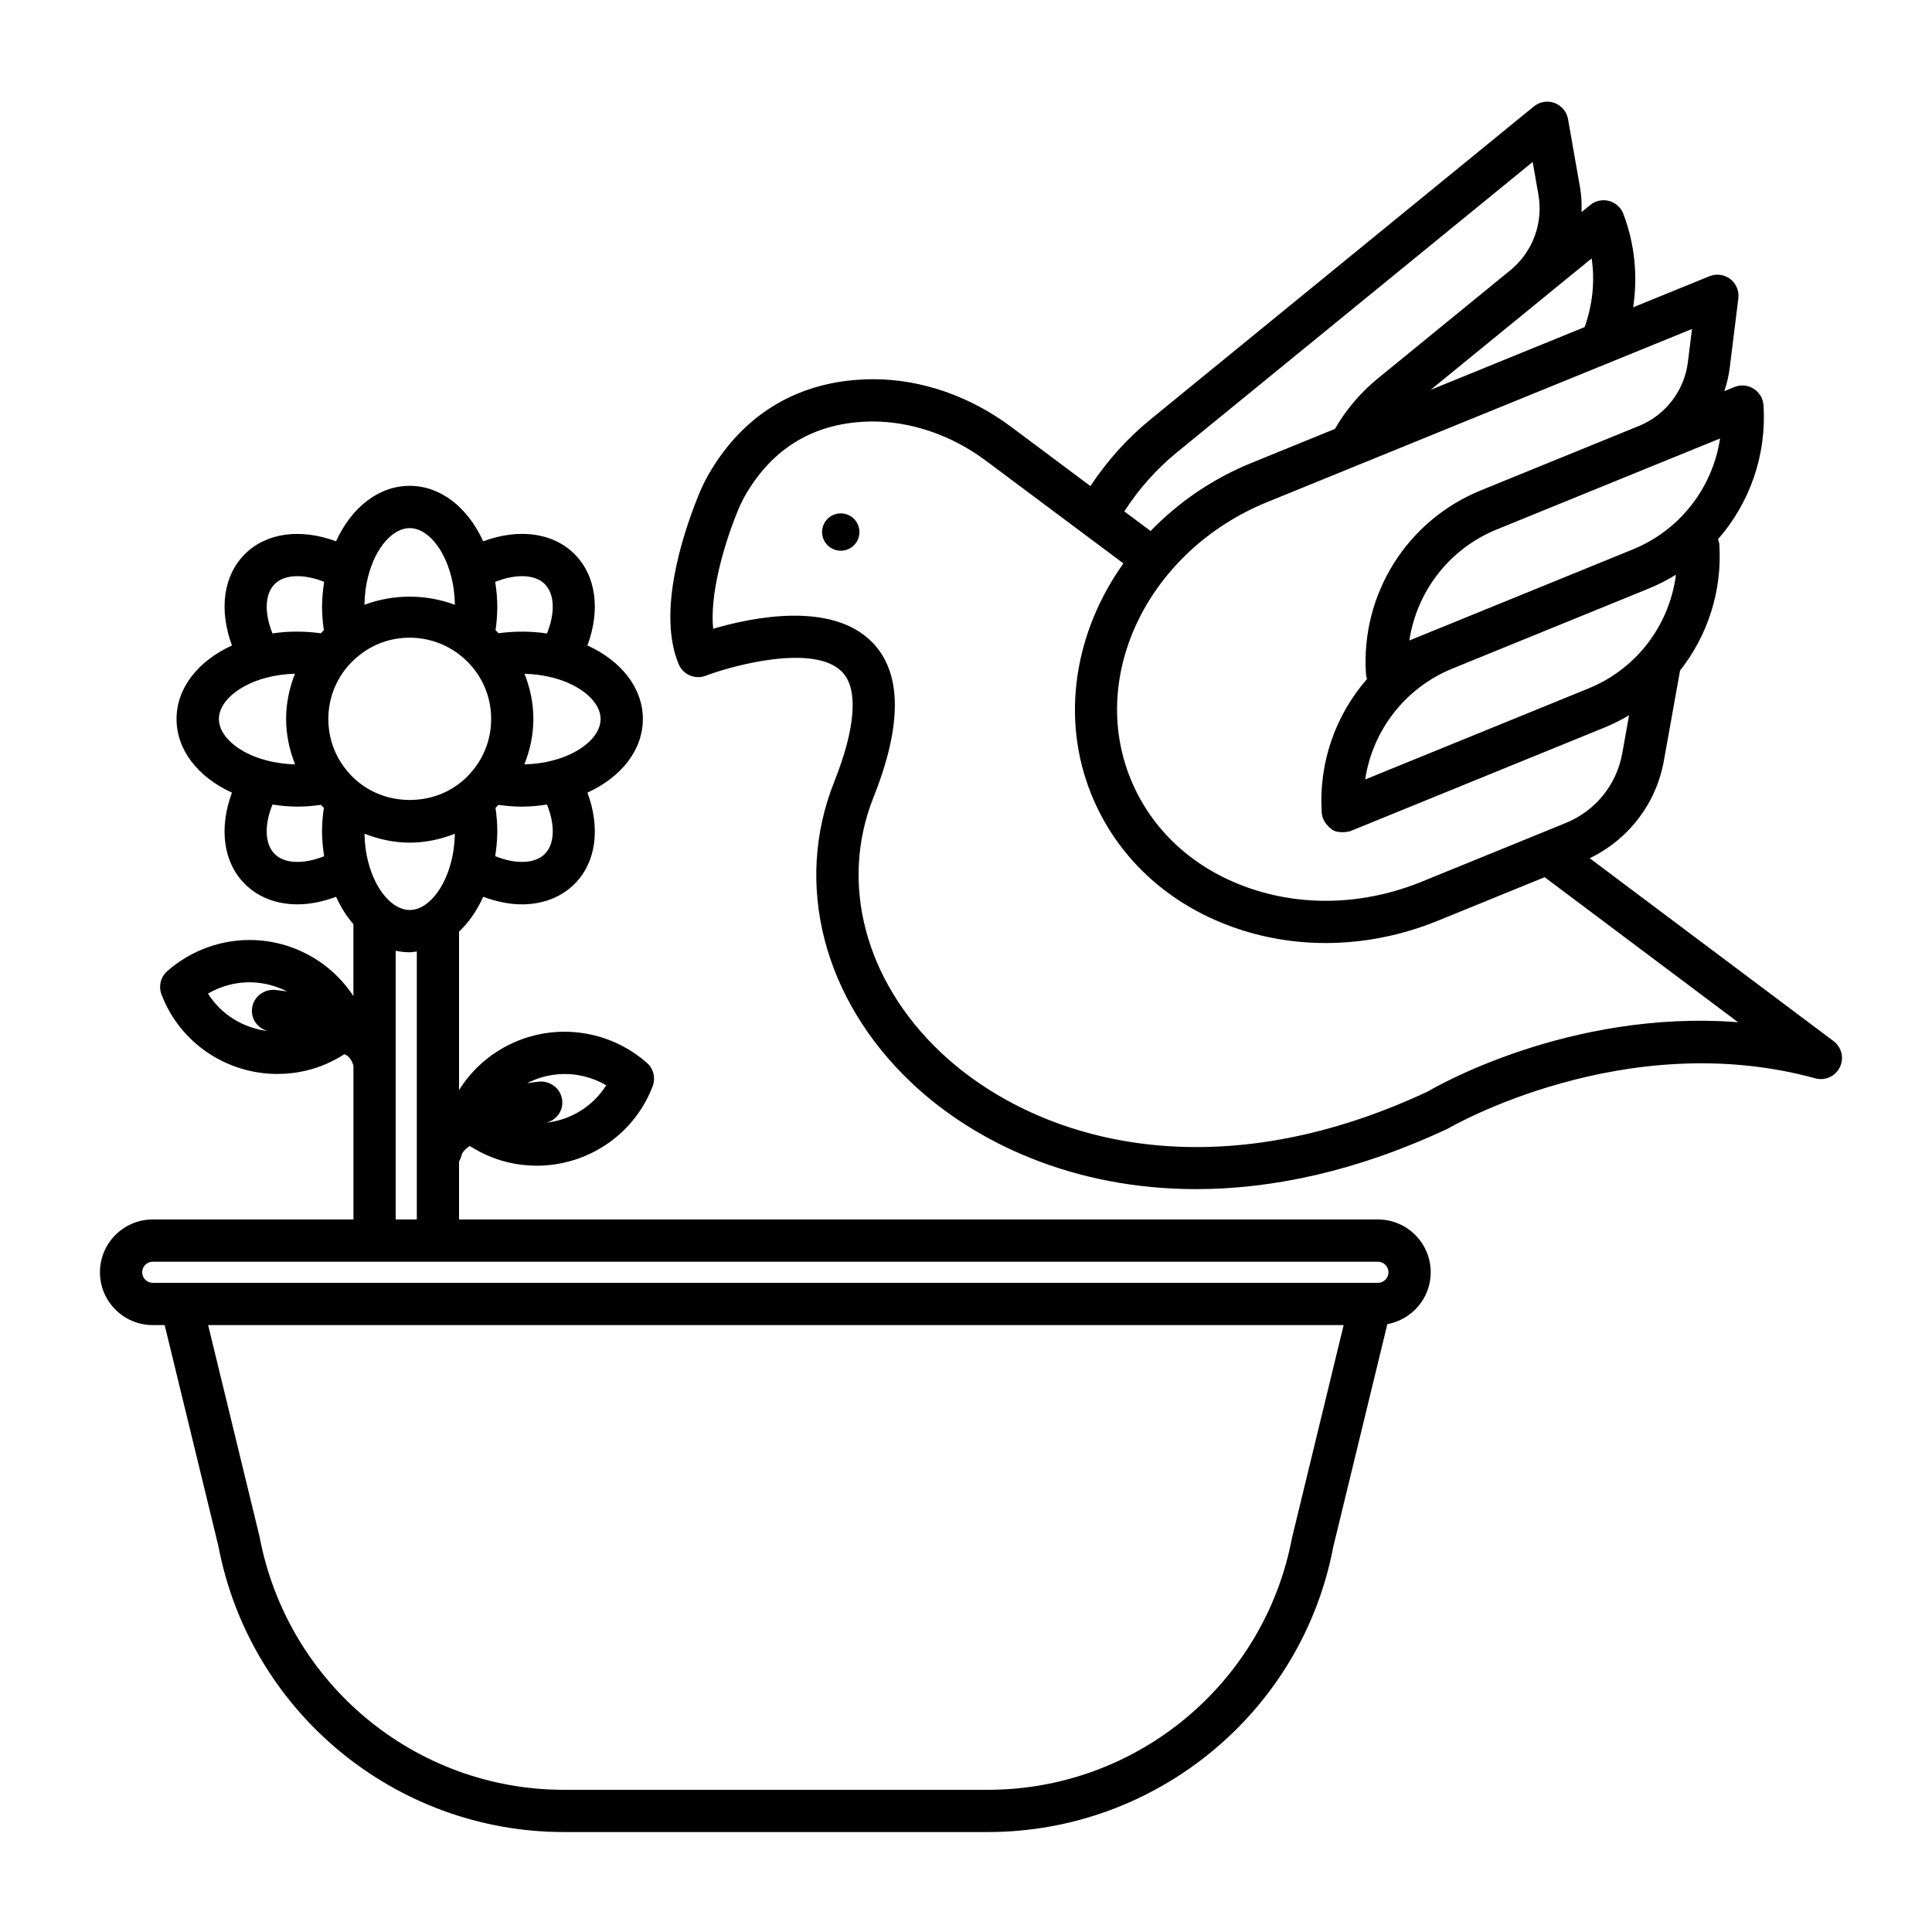 <?xml version="1.0" encoding="UTF-8"?>
<!-- The Best Svg Icon site in the world: iconSvg.co, Visit us! https://iconsvg.co -->
<svg fill="#000000" width="800px" height="800px" version="1.1" viewBox="144 144 512 512" xmlns="http://www.w3.org/2000/svg">
 <g>
  <path d="m629.9 419.9-64.609-48.457c10.312-5 17.617-14.477 19.66-25.875l4.277-23.852c7.312-9.285 11.223-21.113 10.41-33.504-0.035-0.477-0.211-0.883-0.348-1.316 8.375-9.551 12.918-22.219 12.051-35.512-0.117-1.793-1.09-3.422-2.621-4.379-1.516-0.953-3.414-1.113-5.078-0.438l-2.672 1.086c0.684-2.039 1.176-4.152 1.445-6.336l2.266-18.242c0.246-1.969-0.578-3.926-2.148-5.133-1.578-1.203-3.684-1.484-5.516-0.738l-20.219 8.238c1.27-8.273 0.441-16.77-2.594-24.766-0.633-1.684-2.043-2.957-3.785-3.422-1.723-0.469-3.594-0.074-4.992 1.07l-2.301 1.883c0.066-2.168-0.016-4.348-0.398-6.531l-3.18-18.105c-0.348-1.961-1.703-3.59-3.566-4.281-1.863-0.695-3.953-0.348-5.492 0.914l-101.57 82.918c-6.273 5.121-11.586 11.09-15.949 17.688l-20.969-15.664c-10.938-8.172-23.887-12.652-36.52-12.652-0.207 0-0.418 0.004-0.621 0.004-18.797 0.211-33.695 8.93-43.07 25.203-1.043 1.809-2.016 3.856-2.969 6.266-4.254 10.688-10.551 30.633-4.973 44.031 1.164 2.789 4.34 4.16 7.16 3.078 7.016-2.672 28.707-8.598 36.125-1.051 4.391 4.457 3.66 14.805-2.043 29.125-10.816 27.129-2.922 57.746 20.594 79.914 16.684 15.73 42.719 28.066 75.285 28.066 20 0 42.473-4.656 66.738-16.039 0.461-0.273 46.742-27.223 97.363-13.324 2.586 0.711 5.324-0.52 6.504-2.926 1.184-2.418 0.484-5.328-1.672-6.941zm-101.04-98.703 52.078-21.227c2.535-1.035 4.938-2.273 7.215-3.672-1.73 13.305-10.367 24.922-23.152 30.133l-59.215 24.141c1.945-12.992 10.555-24.246 23.074-29.375zm70.973-60.992c-1.949 13.004-10.578 24.277-23.129 29.398l-52.004 21.199h-0.004c-0.004 0-0.012 0.004-0.016 0.004l-7.184 2.926c1.949-13.008 10.578-24.285 23.125-29.406l10.453-4.262c0.055-0.016 0.105-0.039 0.152-0.062l31.344-12.77c0.094-0.039 0.184-0.078 0.281-0.117zm-8.52-20.266c-0.93 7.488-5.805 13.922-12.746 16.844l-42.168 17.184c-19.566 7.984-31.785 27.508-30.406 48.594 0.035 0.477 0.133 0.941 0.281 1.383-8.336 9.539-12.859 22.18-11.992 35.445 0.117 1.793 1.199 3.273 2.621 4.379 1.555 1.215 4.398 0.715 5.082 0.438l67.234-27.406c2.273-0.93 4.438-2.027 6.504-3.246l-1.797 10.035c-1.504 8.379-7.106 15.301-14.984 18.512l-38.133 15.539c-15.242 6.219-31.707 6.75-46.363 1.496-14.438-5.172-25.375-15.355-30.812-28.684-11.309-27.723 4.926-60.648 36.172-73.387l112.59-45.879zm-25.516-27.453c0.918 6.098 0.242 12.309-1.848 18.191l-40.82 16.637 28.219-23.035c0.004-0.004 0.012-0.012 0.016-0.016zm-109.8 51.305 94.18-76.875 1.523 8.699c1.32 7.508-1.527 15.16-7.422 19.988l-18.992 15.508-16.094 13.137c-4.613 3.766-8.457 8.273-11.418 13.414l-22.18 9.039c-10.469 4.266-19.426 10.535-26.676 18.023l-6.965-5.199c3.793-5.879 8.469-11.18 14.043-15.734zm66.461 169.43c-58.203 27.285-104.85 12.562-129.1-10.293-20.105-18.949-26.957-44.867-17.875-67.629 7.676-19.246 7.547-33.082-0.375-41.129-10.719-10.883-31.645-6.617-42.113-3.539-0.867-8.625 2.375-20.848 6.227-30.531 0.754-1.898 1.5-3.469 2.266-4.809 7.394-12.832 18.664-19.426 33.496-19.594 10.367-0.062 21.164 3.582 30.316 10.41l36.414 27.199c-12.84 18.035-16.809 40.824-8.438 61.363 6.648 16.312 19.93 28.746 37.398 35.004 7.902 2.828 16.234 4.238 24.66 4.238 9.965 0 20.059-1.977 29.715-5.91l28.297-11.539 51.25 38.434c-44.926-3.473-80.809 17.504-82.141 18.324z"/>
  <path d="m366.81 280.05c-2.731 0-4.949 2.215-4.949 4.949 0 2.731 2.215 4.949 4.949 4.949 2.731 0 4.949-2.215 4.949-4.949 0-2.731-2.215-4.949-4.949-4.949z"/>
  <path d="m509.16 467.17h-243.51v-15.34c0.273-0.488 0.516-1.004 0.637-1.578 0.18-0.855 0.992-1.73 2.195-2.57 3.016 1.926 6.324 3.402 9.812 4.266 2.66 0.656 5.328 0.973 7.961 0.973 13.391 0 25.805-8.156 30.711-21.066 0.824-2.184 0.219-4.641-1.523-6.18-3.957-3.5-8.762-6.019-13.895-7.281-14.094-3.492-28.531 2.633-35.898 14.504v-42.012c2.57-2.394 4.731-5.543 6.414-9.23 3.5 1.293 6.957 2.008 10.215 2.008 5.457 0 10.367-1.809 13.988-5.414 5.762-5.762 6.867-14.836 3.414-24.199 9.059-4.152 14.684-11.348 14.684-19.508 0-8.16-5.637-15.348-14.684-19.492 3.453-9.367 2.34-18.438-3.426-24.211-5.769-5.75-14.844-6.852-24.199-3.387-4.148-9.07-11.332-14.699-19.48-14.699-8.18 0-15.379 5.637-19.52 14.688-9.371-3.438-18.434-2.324-24.172 3.41-5.762 5.762-6.867 14.836-3.414 24.207-9.059 4.148-14.684 11.336-14.684 19.484 0 8.172 5.633 15.371 14.676 19.516-3.453 9.367-2.34 18.438 3.422 24.199 3.598 3.598 8.504 5.406 13.973 5.406 3.254 0 6.711-0.711 10.203-2 1.266 2.766 2.816 5.195 4.598 7.25v19.07c-7.481-11.441-21.598-17.332-35.445-13.906-5.129 1.27-9.93 3.785-13.887 7.277-1.746 1.539-2.356 4.008-1.527 6.188 4.902 12.914 17.32 21.066 30.703 21.066 2.637 0 5.309-0.312 7.965-0.973 3.477-0.855 6.777-2.328 9.789-4.25 1.824 0.617 2.356 2.867 2.406 3.027l0.004 40.758h-53.184c-7.715 0-13.996 6.277-13.996 13.996s6.281 13.996 13.996 13.996h3.156l14.219 58.492c8.328 43.953 46.844 75.855 91.582 75.855h112.36c44.734 0 83.25-31.902 91.527-75.578l14.336-59.023c6.527-1.188 11.492-6.879 11.492-13.742 0-7.719-6.277-13.996-13.996-13.996zm-210.29-37.906c2.059 0.508 3.996 1.293 5.789 2.344-3.492 5.586-9.398 9.18-15.891 9.93 2.648-0.672 4.516-3.106 4.227-5.906-0.32-3.078-3.039-5.25-6.141-4.992-0.688 0.074-1.801 0.207-3.164 0.414 4.531-2.32 9.875-3.113 15.18-1.789zm-32.973-111.66c1.355 1.043 2.594 2.273 3.684 3.66 2.996 3.816 4.578 8.406 4.578 13.273 0 4.887-1.59 9.477-4.602 13.297-1.121 1.426-2.352 2.664-3.699 3.699-7.598 5.961-18.973 5.973-26.605-0.055-1.359-1.051-2.57-2.258-3.648-3.66-3.008-3.801-4.59-8.391-4.59-13.277 0-4.863 1.586-9.453 4.578-13.277 1.082-1.371 2.312-2.602 3.719-3.68 3.801-3.008 8.391-4.59 13.285-4.59 4.785 0 9.5 1.621 13.301 4.609zm-24.266 55.008c-0.66-2.426-0.984-5.012-1.043-7.676 3.805 1.5 7.859 2.375 11.992 2.375 4.121 0 8.168-0.867 11.961-2.356-0.055 2.637-0.379 5.219-1.051 7.688-1.93 7.371-6.414 12.523-10.91 12.523-4.508-0.004-9.004-5.144-10.949-12.555zm46.734-2.285c-2.625 2.625-7.731 2.738-13.133 0.57 0.336-2.184 0.555-4.406 0.555-6.672 0-2.043-0.191-4.094-0.469-6.125 0.27-0.262 0.527-0.527 0.789-0.801 2.027 0.281 4.07 0.469 6.137 0.469 2.285 0 4.516-0.219 6.707-0.555 2.195 5.445 2.066 10.453-0.586 13.113zm2.269-24.832c-2.43 0.656-5.031 1.012-7.668 1.07 1.512-3.812 2.383-7.875 2.383-12.02 0-4.188-0.852-8.207-2.352-11.984 2.594 0.062 5.207 0.41 7.648 1.062 0.012 0.004 0.023 0.004 0.039 0.012 7.352 1.938 12.484 6.422 12.484 10.91 0.008 4.504-5.133 9.008-12.535 10.949zm-2.281-46.727c2.664 2.664 2.793 7.676 0.598 13.109-4.254-0.645-8.656-0.629-12.82-0.062-0.27-0.273-0.531-0.547-0.805-0.812 0.273-1.992 0.461-4.023 0.461-6.129 0-2.273-0.219-4.496-0.555-6.672 5.402-2.152 10.504-2.035 13.121 0.566zm-35.77-14.816c4.488 0 8.98 5.148 10.922 12.574 0.668 2.457 0.996 5.07 1.047 7.754-7.664-2.883-16.355-2.871-23.969-0.004 0.051-2.699 0.379-5.316 1.059-7.824 1.934-7.363 6.43-12.5 10.941-12.5zm-35.777 14.816c2.602-2.602 7.691-2.719 13.094-0.578-0.336 2.188-0.555 4.41-0.555 6.684 0 2.047 0.191 4.102 0.477 6.144-0.273 0.262-0.539 0.531-0.801 0.805-4.293-0.586-8.648-0.594-12.812 0.039-2.188-5.426-2.059-10.43 0.598-13.094zm-2.32 24.859c0.012-0.004 0.023-0.004 0.035-0.012h0.012c2.43-0.648 5.016-1.012 7.637-1.07-1.5 3.785-2.352 7.809-2.352 11.996 0 4.148 0.879 8.219 2.383 12.023-2.633-0.055-5.234-0.418-7.707-1.09-7.356-1.926-12.488-6.422-12.488-10.934-0.016-4.481 5.106-8.957 12.48-10.914zm2.32 46.711c-2.664-2.664-2.793-7.688-0.594-13.129 2.188 0.336 4.41 0.555 6.684 0.555 2.059 0 4.109-0.191 6.144-0.469 0.258 0.27 0.516 0.52 0.777 0.777-0.281 2.043-0.477 4.098-0.477 6.144 0 2.277 0.219 4.508 0.555 6.691-5.398 2.156-10.48 2.031-13.09-0.57zm-17.688 36.969c1.793-1.051 3.727-1.84 5.789-2.352 5.301-1.309 10.641-0.52 15.176 1.793-1.355-0.207-2.469-0.34-3.156-0.41-3.074-0.27-5.828 1.914-6.144 5-0.293 2.781 1.562 5.199 4.18 5.894-6.469-0.77-12.363-4.356-15.844-9.926zm49.742-11.352c1.215 0.258 2.457 0.402 3.723 0.402 0.637 0 1.25-0.129 1.875-0.195v71.012h-5.598zm237.53 155.61c-7.336 38.676-41.223 66.75-80.59 66.75h-112.36c-39.363 0-73.254-28.074-80.645-67.027l-13.637-56.125h300.92zm22.77-67.602h-324.68c-1.547 0-2.801-1.258-2.801-2.797 0-1.539 1.254-2.801 2.801-2.801h324.68c1.539 0 2.801 1.258 2.801 2.801 0 1.539-1.262 2.797-2.801 2.797z"/>
 </g>
</svg>